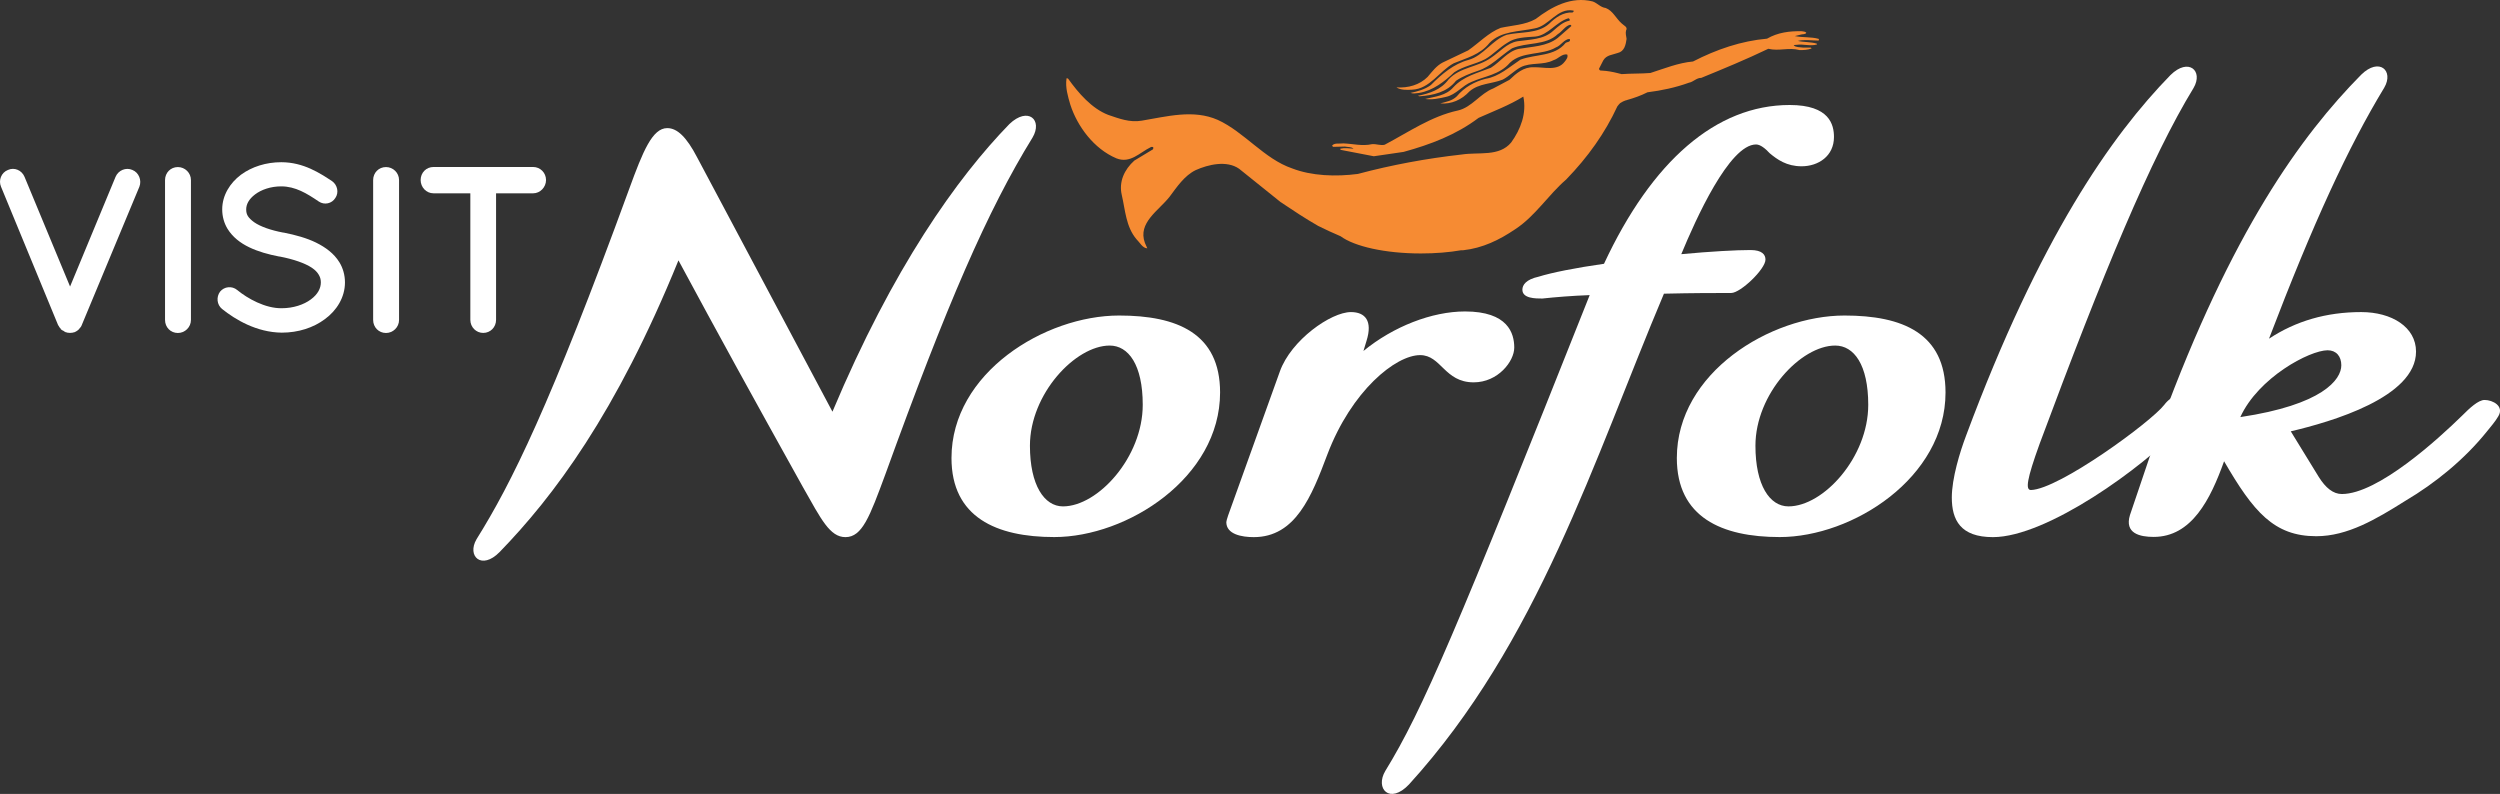 <svg width="148" height="47" viewBox="0 0 148 47" fill="none" xmlns="http://www.w3.org/2000/svg">
<rect x="0" y="0" width="148" height="47" fill="#333333" stroke="none"/>
<path d="M3.706 19.568C3.678 19.539 3.649 19.527 3.608 19.498C3.608 19.485 3.592 19.485 3.592 19.456C3.563 19.427 3.538 19.402 3.522 19.373C3.522 19.373 3.51 19.373 3.51 19.36C3.497 19.331 3.469 19.277 3.44 19.248L0.06 11.053C-0.103 10.675 0.077 10.21 0.474 10.06C0.846 9.89 1.288 10.073 1.452 10.468L4.148 16.963L6.841 10.468C7.008 10.073 7.463 9.894 7.835 10.06C8.224 10.214 8.4 10.675 8.252 11.053L4.84 19.244C4.827 19.273 4.811 19.327 4.782 19.356C4.782 19.369 4.782 19.369 4.77 19.369C4.758 19.398 4.717 19.427 4.701 19.452C4.688 19.481 4.688 19.481 4.672 19.494C4.643 19.523 4.619 19.535 4.59 19.564L4.565 19.581C4.537 19.593 4.496 19.635 4.455 19.647C4.439 19.647 4.439 19.647 4.426 19.664C4.385 19.664 4.357 19.676 4.316 19.693H4.287C4.23 19.705 4.189 19.705 4.148 19.705C4.107 19.705 4.05 19.705 4.009 19.693H3.98C3.952 19.676 3.898 19.664 3.874 19.664C3.874 19.647 3.862 19.647 3.862 19.647H3.845C3.817 19.635 3.763 19.593 3.723 19.564H3.706V19.568Z" fill="white"/>
<path d="M9.77 10.663C9.77 10.226 10.101 9.89 10.531 9.89C10.944 9.89 11.304 10.226 11.304 10.663V18.94C11.304 19.377 10.944 19.713 10.531 19.713C10.101 19.713 9.77 19.377 9.77 18.94V10.663Z" fill="white"/>
<path d="M13.028 17.266C13.278 16.958 13.732 16.913 14.039 17.166C14.649 17.669 15.696 18.259 16.674 18.247C17.366 18.247 17.988 18.035 18.401 17.727C18.818 17.42 18.994 17.066 18.994 16.717C18.994 16.535 18.953 16.41 18.872 16.268C18.79 16.127 18.663 15.986 18.458 15.849C18.057 15.583 17.382 15.346 16.564 15.188H16.535C15.884 15.063 15.279 14.893 14.755 14.64C14.231 14.39 13.773 14.037 13.47 13.547C13.266 13.21 13.155 12.815 13.155 12.396C13.155 11.552 13.626 10.825 14.26 10.347C14.911 9.869 15.754 9.603 16.65 9.603C17.976 9.603 18.957 10.264 19.661 10.725C19.976 10.949 20.075 11.398 19.854 11.718C19.649 12.055 19.203 12.155 18.872 11.93C18.168 11.452 17.488 11.033 16.646 11.033C16.024 11.033 15.471 11.228 15.099 11.51C14.726 11.793 14.575 12.101 14.575 12.396C14.575 12.562 14.604 12.674 14.673 12.79C14.743 12.902 14.866 13.027 15.046 13.156C15.406 13.409 16.024 13.63 16.773 13.771H16.801C17.505 13.912 18.155 14.091 18.708 14.361C19.273 14.64 19.772 15.005 20.091 15.525C20.3 15.861 20.422 16.281 20.422 16.717C20.422 17.615 19.923 18.388 19.236 18.891C18.561 19.398 17.66 19.693 16.678 19.693C15.189 19.676 13.929 18.92 13.143 18.288C12.836 18.039 12.795 17.578 13.028 17.266Z" fill="white"/>
<path d="M22.09 10.663C22.09 10.226 22.421 9.89 22.851 9.89C23.268 9.89 23.624 10.226 23.624 10.663V18.94C23.624 19.377 23.264 19.713 22.851 19.713C22.425 19.713 22.09 19.377 22.09 18.94V10.663Z" fill="white"/>
<path d="M31.564 11.444H29.367V18.936C29.367 19.369 29.035 19.709 28.605 19.709C28.192 19.709 27.844 19.373 27.844 18.936V11.444H25.663C25.234 11.444 24.902 11.082 24.902 10.659C24.902 10.222 25.234 9.886 25.663 9.886H31.564C31.977 9.886 32.325 10.222 32.325 10.659C32.325 11.082 31.977 11.444 31.564 11.444Z" fill="white"/>
<path d="M52.412 28.083C51.487 30.584 51.045 31.798 50.051 31.798C49.13 31.798 48.614 30.747 47.542 28.852C44.555 23.483 42.599 19.934 40.165 15.413C36.474 24.492 32.746 29.417 29.575 32.683C28.507 33.772 27.623 32.924 28.212 31.919C30.279 28.611 32.562 24.011 37.251 11.178C38.061 8.959 38.618 7.584 39.502 7.584C40.091 7.584 40.643 8.111 41.273 9.321L49.281 24.372C52.858 15.857 56.659 10.53 59.757 7.343C60.861 6.291 61.749 7.097 61.123 8.149C58.46 12.466 56.062 17.993 52.412 28.083Z" fill="white"/>
<path d="M62.413 31.794C58.984 31.794 56.328 30.622 56.328 27.114C56.328 22.07 61.86 18.679 66.251 18.679C69.684 18.679 72.229 19.73 72.229 23.237C72.225 28.282 66.73 31.794 62.413 31.794ZM62.928 29.978C64.995 29.978 67.65 27.073 67.65 23.965C67.65 21.588 66.799 20.457 65.695 20.457C63.665 20.457 60.972 23.32 60.972 26.387C60.972 28.727 61.824 29.978 62.928 29.978Z" fill="white"/>
<path d="M75.769 21.987C76.432 20.134 78.793 18.475 79.975 18.475C80.822 18.475 81.268 18.999 80.9 20.171L80.716 20.778C82.484 19.327 84.775 18.438 86.727 18.438C89.272 18.438 89.644 19.73 89.644 20.578C89.644 21.388 88.683 22.635 87.243 22.635C85.508 22.635 85.323 21.023 84.071 21.023C82.631 21.023 80.012 23.121 78.576 26.915C77.651 29.375 76.694 31.798 74.222 31.798C73.518 31.798 72.598 31.636 72.598 30.909C72.598 30.867 72.639 30.705 72.708 30.506L75.769 21.987Z" fill="white"/>
<path d="M94.11 17.47C93.038 17.511 92.081 17.59 91.307 17.673C90.902 17.673 90.125 17.673 90.125 17.15C90.125 16.867 90.346 16.543 91.082 16.381C91.856 16.14 93.259 15.857 94.957 15.616C97.797 9.524 101.598 6.216 105.952 6.216C108.313 6.216 108.571 7.388 108.571 8.111C108.571 9.242 107.646 9.844 106.652 9.844C105.768 9.844 105.211 9.441 104.77 9.075C104.512 8.797 104.217 8.552 103.959 8.552C102.376 8.552 100.383 12.99 99.532 15.047C101.267 14.885 102.781 14.802 103.628 14.802C104.328 14.802 104.516 15.084 104.516 15.367C104.516 15.932 103.039 17.345 102.486 17.345C101.451 17.345 100.273 17.345 98.505 17.386C94.335 27.273 91.049 38.044 83.414 46.438C82.268 47.647 81.384 46.683 82.014 45.632C84.22 42.045 86.25 37.242 94.11 17.47Z" fill="white"/>
<path d="M105.358 31.794C101.925 31.794 99.269 30.622 99.269 27.114C99.269 22.07 104.802 18.679 109.196 18.679C112.63 18.679 115.175 19.73 115.175 23.237C115.175 28.282 109.675 31.794 105.358 31.794ZM105.878 29.978C107.944 29.978 110.6 27.073 110.6 23.965C110.6 21.588 109.753 20.457 108.644 20.457C106.615 20.457 103.922 23.32 103.922 26.387C103.922 28.727 104.769 29.978 105.878 29.978Z" fill="white"/>
<path d="M120.748 26.267C119.974 28.407 119.901 29.009 120.232 29.009C121.889 28.968 127.352 24.974 128.125 23.965C129.009 22.797 130.339 23.645 129.566 24.733L129.05 25.34C126.91 27.638 121.19 31.798 117.982 31.798C116.062 31.798 115.547 30.788 115.547 29.454C115.547 28.324 116.026 26.753 116.394 25.785C120.748 14.083 124.991 8.032 128.494 4.442C129.566 3.39 130.45 4.197 129.86 5.206C127.348 9.316 124.512 16.14 120.748 26.267Z" fill="white"/>
<path d="M134.325 20.05C135.913 19.003 137.722 18.475 139.784 18.475C141.593 18.475 143.029 19.364 143.029 20.815C143.029 23.52 138.012 24.97 135.614 25.535L137.272 28.236C137.677 28.881 138.123 29.246 138.638 29.246C140.778 29.246 144.355 25.98 145.758 24.605C146.2 24.16 146.716 23.678 147.088 23.678C147.567 23.678 148.267 24.039 147.898 24.646C147.714 24.966 147.456 25.253 147.235 25.531C145.91 27.185 144.175 28.598 142.403 29.645C140.672 30.734 138.974 31.744 137.124 31.744C134.616 31.744 133.401 30.294 131.666 27.306C130.856 29.566 129.747 31.785 127.496 31.785C126.686 31.785 125.761 31.582 126.093 30.493L127.938 25.045C132.104 13.709 136.236 8.016 139.78 4.425C140.852 3.374 141.736 4.184 141.147 5.19C139.011 8.714 136.944 13.193 134.325 20.05ZM132.627 24.692C137.497 23.965 138.606 22.473 138.606 21.625C138.606 21.101 138.311 20.736 137.795 20.736C136.723 20.74 133.695 22.352 132.627 24.692Z" fill="white"/>
<path d="M107.662 2.401C107.69 2.356 107.678 2.339 107.67 2.302C107.216 2.173 106.716 2.231 106.254 2.136L106.594 2.052C106.7 2.011 106.876 2.052 106.933 1.94C106.884 1.865 106.765 1.87 106.671 1.849C105.951 1.832 105.247 1.919 104.609 2.289C103.087 2.422 101.614 2.925 100.227 3.64C99.351 3.719 98.537 4.055 97.702 4.321C97.141 4.367 96.569 4.346 96 4.388C95.975 4.38 95.951 4.375 95.922 4.367C95.922 4.367 95.918 4.367 95.914 4.367C95.865 4.355 95.82 4.342 95.77 4.33C95.468 4.255 95.153 4.193 94.834 4.18L94.825 4.172L94.821 4.18C94.801 4.18 94.776 4.176 94.756 4.176C94.711 4.176 94.662 4.114 94.662 4.068L94.915 3.573C95.108 3.249 95.46 3.249 95.766 3.137C96.168 3.046 96.245 2.647 96.294 2.302C96.274 2.148 96.217 1.965 96.262 1.807C96.388 1.591 96.118 1.512 96.004 1.388C95.652 1.076 95.492 0.644 95.058 0.473C94.752 0.44 94.559 0.178 94.289 0.087C93.025 -0.237 91.855 0.399 90.909 1.126C90.283 1.479 89.53 1.5 88.839 1.649C88.123 1.928 87.542 2.551 86.916 2.983L85.414 3.698C85.042 3.885 84.784 4.238 84.514 4.554C84.035 5.032 83.36 5.219 82.668 5.173C82.926 5.339 83.278 5.327 83.593 5.31C84.657 5.265 85.201 4.209 86.064 3.744C86.801 3.436 87.62 3.249 88.184 2.534C88.876 1.824 89.915 1.882 90.844 1.683C91.711 1.541 92.19 0.44 93.148 0.627C93.197 0.66 93.135 0.706 93.103 0.739C92.538 0.71 92.092 1.034 91.711 1.404C91.036 2.011 90.058 1.87 89.207 2.057C88.34 2.352 87.828 3.299 86.932 3.548C86.064 3.781 85.349 4.384 84.706 5.036C84.35 5.298 83.92 5.41 83.503 5.502C83.663 5.56 83.855 5.514 84.01 5.502C84.833 5.36 85.488 4.849 86.097 4.276C86.654 3.902 87.329 3.81 87.922 3.503C88.385 3.237 88.773 2.805 89.252 2.522C89.698 2.21 90.312 2.21 90.889 2.165C91.658 2.086 92.141 1.279 92.857 1.08C92.902 1.097 92.955 1.159 92.918 1.221C92.534 1.296 92.251 1.562 91.945 1.828C91.368 2.356 90.566 2.335 89.829 2.443C89.207 2.551 88.786 3.079 88.262 3.424C87.489 3.981 86.449 3.964 85.762 4.695C85.312 5.315 84.624 5.531 83.937 5.672L84.035 5.701C84.853 5.639 85.655 5.468 86.195 4.783C86.576 4.521 87.03 4.35 87.476 4.197C88.246 3.96 88.823 3.312 89.51 2.863C90.377 2.489 91.499 2.709 92.219 2.023C92.477 1.87 92.653 1.545 92.943 1.466C92.972 1.466 93.037 1.5 93.021 1.545L92.219 2.244C91.576 2.755 90.697 2.755 89.895 2.896C89.236 3.05 88.835 3.652 88.262 4.01C87.489 4.321 86.641 4.504 86.032 5.173C85.602 5.668 84.96 5.713 84.371 5.859C84.772 5.921 85.218 5.826 85.606 5.734C86.2 5.605 86.564 5.069 87.112 4.849C87.881 4.508 88.782 4.429 89.387 3.715C90.124 3.017 91.294 3.295 92.125 2.8C92.411 2.697 92.608 2.306 92.927 2.306L92.943 2.385C92.927 2.505 92.767 2.476 92.685 2.539C92.031 3.361 90.909 3.191 90.009 3.532C89.354 3.964 88.745 4.537 87.943 4.666C87.3 4.832 86.691 5.161 86.24 5.705C85.97 5.971 85.602 6.029 85.263 6.121C85.917 6.183 86.531 5.909 86.993 5.41C87.554 4.928 88.307 4.974 88.962 4.712C89.33 4.525 89.641 4.184 90.021 3.981C90.615 3.673 91.368 3.877 91.961 3.565C92.251 3.486 92.456 3.174 92.779 3.224C92.845 3.382 92.73 3.523 92.636 3.644C92.202 4.23 91.417 3.964 90.791 3.981C90.197 3.964 89.764 4.338 89.363 4.724L88.401 5.236C87.632 5.531 87.132 6.353 86.314 6.54C84.731 6.881 83.384 7.824 81.973 8.568C81.731 8.631 81.478 8.51 81.22 8.535C80.647 8.664 80.099 8.51 79.522 8.489C79.296 8.523 79.01 8.444 78.863 8.614C78.863 8.643 78.895 8.676 78.924 8.693L79.616 8.676C79.792 8.71 80.017 8.693 80.127 8.801C79.869 8.784 79.599 8.743 79.358 8.801C79.329 8.813 79.337 8.863 79.391 8.876L81.33 9.25C81.924 9.175 82.513 9.067 83.094 8.992C84.681 8.556 86.204 7.982 87.534 6.977C88.438 6.574 89.346 6.233 90.181 5.718C90.39 6.707 90.021 7.658 89.461 8.435C88.753 9.287 87.554 8.992 86.543 9.146C84.432 9.383 82.378 9.765 80.385 10.297C79.088 10.467 77.647 10.418 76.494 9.969C74.844 9.408 73.662 7.812 72.091 7.097C70.646 6.461 69.075 6.898 67.594 7.143C66.882 7.268 66.235 7.014 65.609 6.802C64.631 6.428 63.833 5.497 63.236 4.662C63.207 4.662 63.174 4.6 63.138 4.645C63.06 5.186 63.219 5.701 63.363 6.196C63.78 7.484 64.762 8.813 66.092 9.374C66.91 9.699 67.471 9.03 68.113 8.718C68.146 8.689 68.24 8.689 68.273 8.718C68.285 8.768 68.273 8.809 68.252 8.843L67.152 9.507C66.558 10.039 66.223 10.767 66.411 11.552C66.62 12.454 66.653 13.418 67.279 14.162C67.471 14.345 67.635 14.69 67.921 14.702L67.778 14.378C67.34 13.185 68.596 12.47 69.239 11.648C69.668 11.074 70.118 10.393 70.789 10.069C71.526 9.74 72.618 9.478 73.355 9.99L75.806 11.959C76.547 12.458 77.279 12.94 78.032 13.372C78.474 13.588 78.916 13.8 79.366 13.987C80.18 14.59 82.001 15.005 84.113 15.005C84.976 15.005 85.786 14.939 86.502 14.814C86.543 14.814 86.584 14.814 86.621 14.814C87.775 14.69 88.773 14.199 89.698 13.572C90.885 12.799 91.654 11.544 92.714 10.63C94.011 9.296 95.026 7.858 95.746 6.299C95.803 6.225 95.856 6.158 95.914 6.104C96.037 6.021 96.147 5.975 96.221 5.95C96.245 5.942 96.27 5.934 96.294 5.93C96.311 5.925 96.319 5.925 96.319 5.925V5.921C96.728 5.805 97.137 5.664 97.53 5.464C98.361 5.36 99.187 5.186 99.989 4.895C100.235 4.857 100.443 4.6 100.709 4.612C102.048 4.064 103.361 3.523 104.683 2.888C105.313 3.041 105.894 2.796 106.52 2.962C106.77 2.971 107.027 2.954 107.244 2.871L107.207 2.817H106.741C106.545 2.788 106.324 2.813 106.184 2.684C106.246 2.651 106.307 2.663 106.377 2.651C106.757 2.597 107.191 2.751 107.572 2.63L107.547 2.58C107.175 2.472 106.778 2.505 106.43 2.422C106.823 2.327 107.261 2.401 107.662 2.401Z" fill="#F68B33"/>
</svg>
